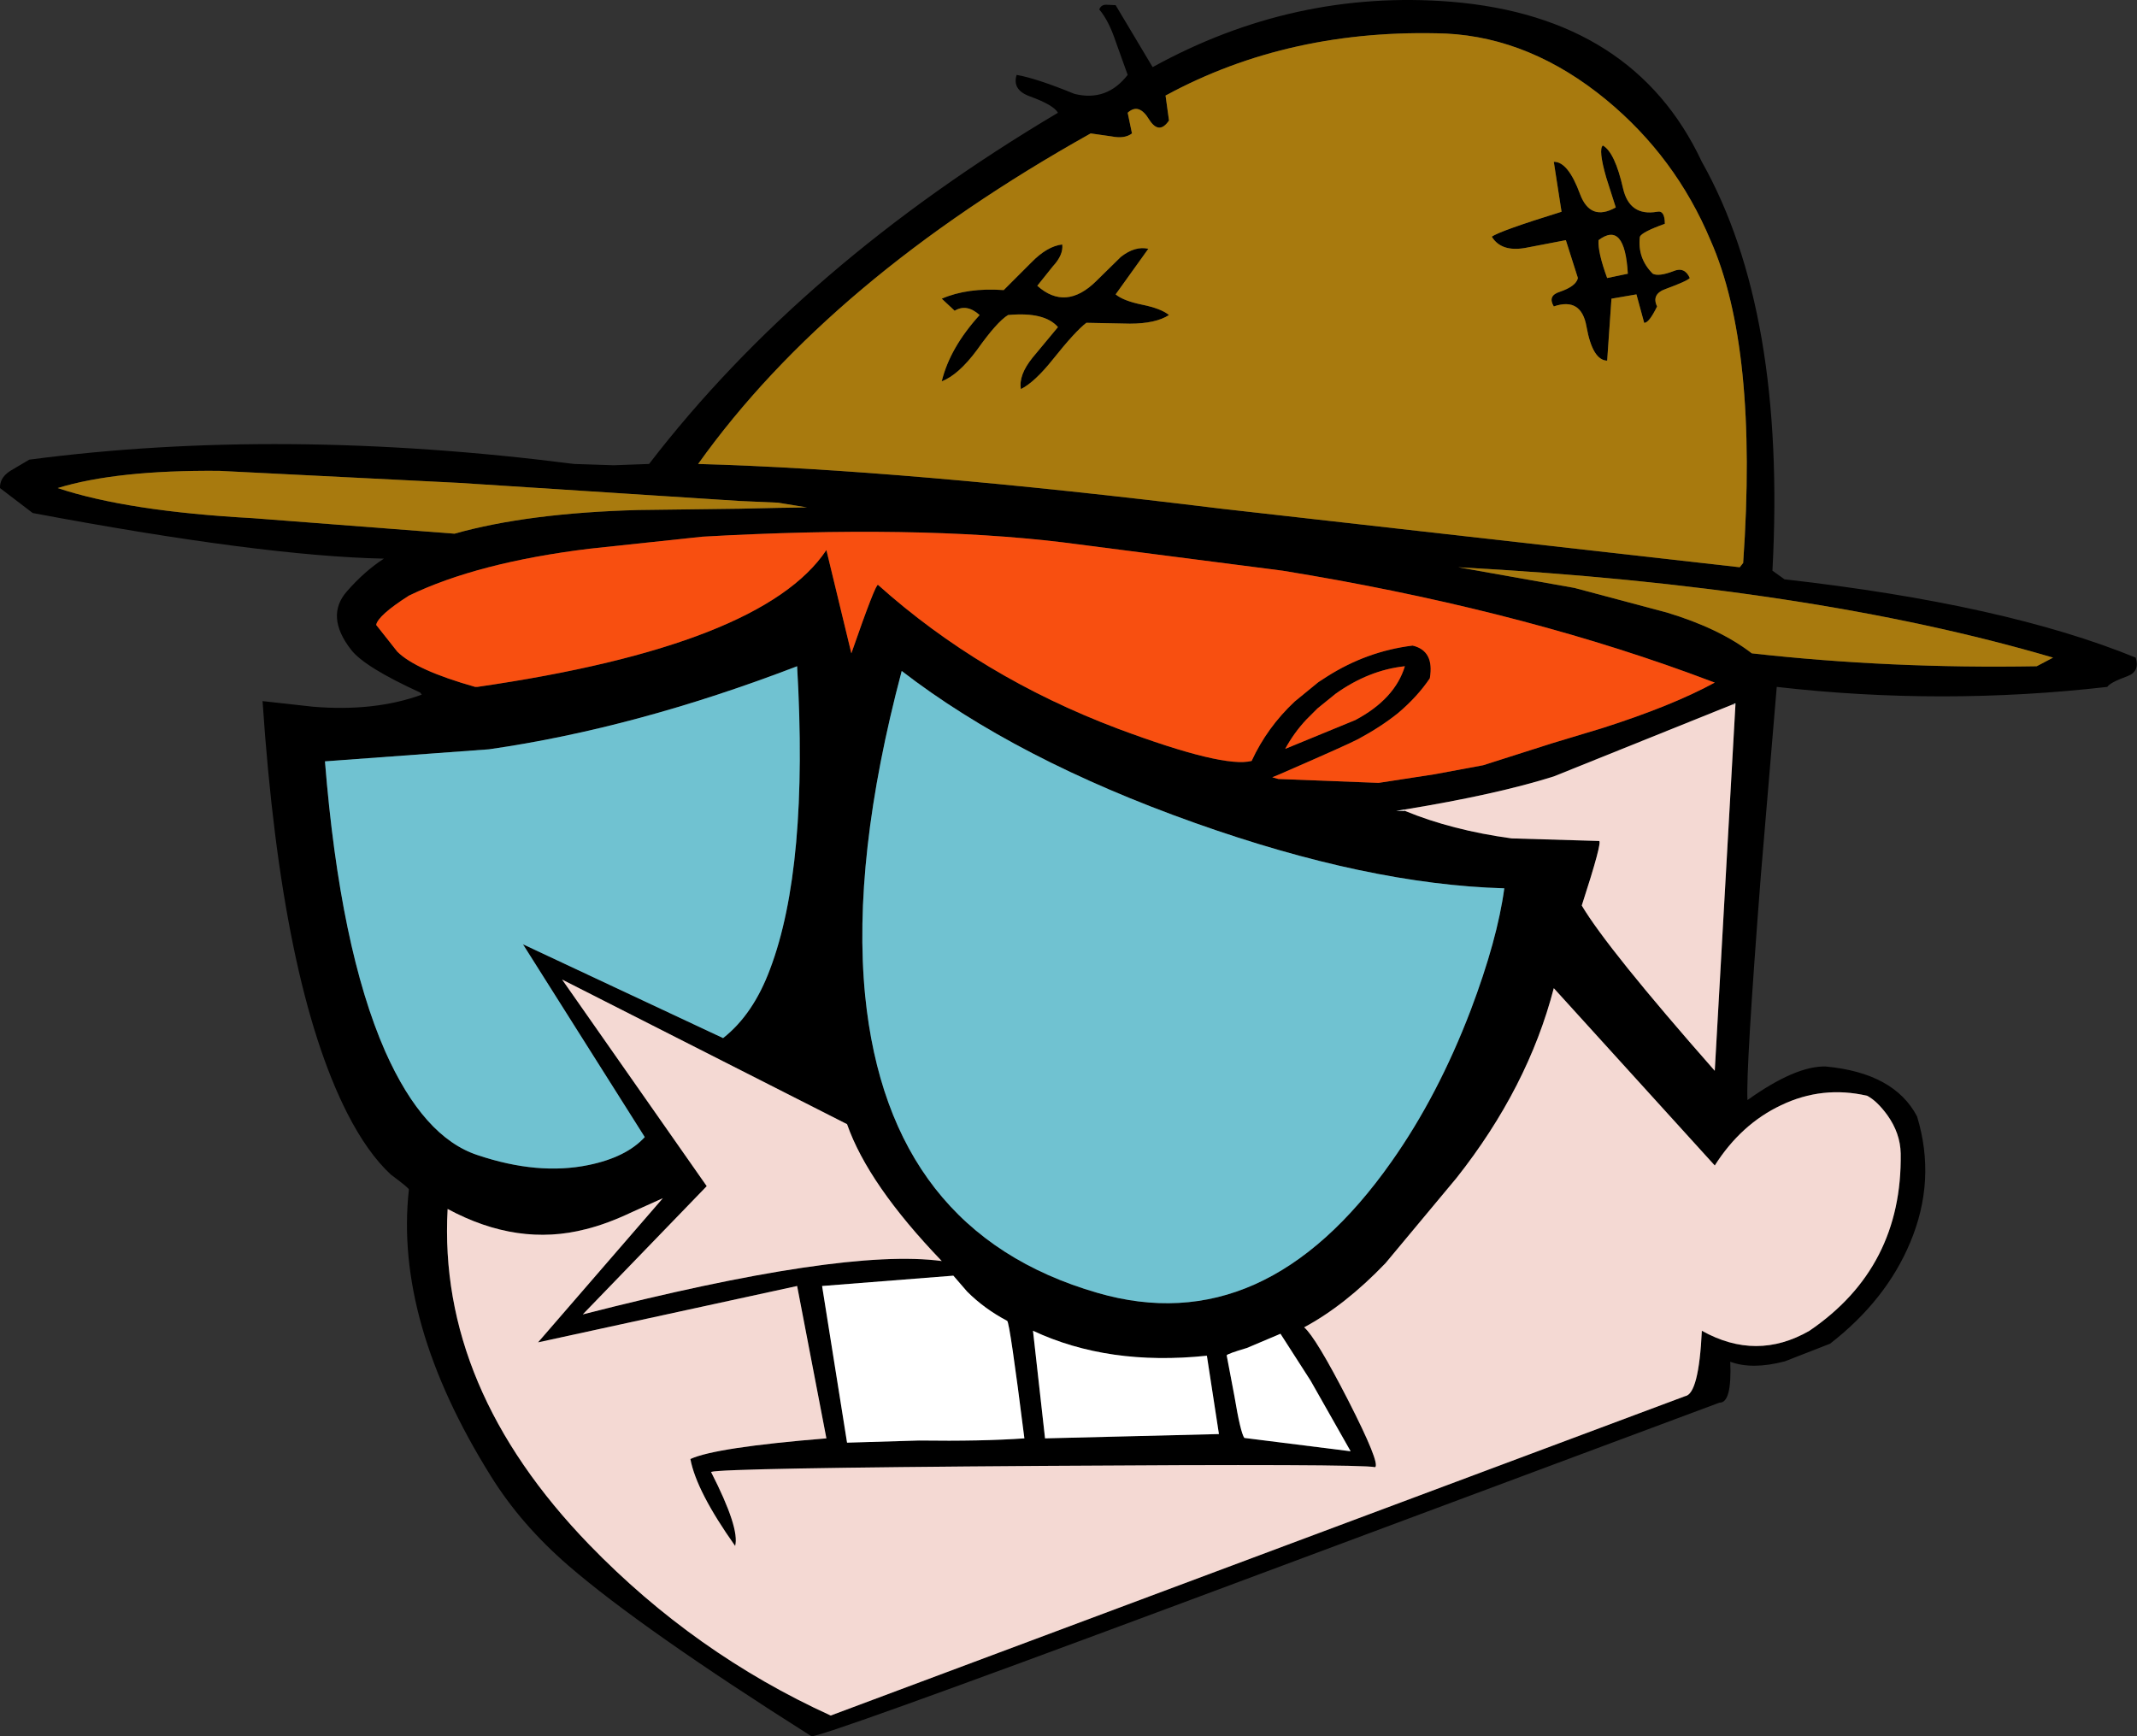 <?xml version="1.0" encoding="UTF-8" standalone="no"?>
<svg xmlns:xlink="http://www.w3.org/1999/xlink" height="201.7px" width="248.25px" xmlns="http://www.w3.org/2000/svg">
  <rect width="100%" height="100%" fill="#333333" stroke="none"/>
  <g transform="matrix(1.0, 0.0, 0.0, 1.0, 124.1, 100.85)">
    <path d="M56.4 -82.05 Q58.05 -82.1 59.45 -78.3 60.65 -75.1 63.6 -76.75 L62.5 -80.2 Q61.55 -83.5 62.1 -83.95 63.5 -83.15 64.45 -78.95 65.2 -75.7 68.4 -76.25 69.3 -76.45 69.3 -74.85 66.65 -73.9 66.4 -73.35 66.1 -70.85 67.9 -69.05 68.6 -68.7 70.3 -69.35 71.6 -69.9 72.2 -68.55 71.9 -68.2 69.45 -67.3 67.7 -66.7 68.4 -65.25 67.45 -63.3 66.9 -63.35 L66.0 -66.65 63.1 -66.15 62.6 -58.95 Q60.9 -59.0 60.2 -62.9 59.6 -66.35 56.4 -65.25 55.65 -66.5 57.1 -66.95 59.0 -67.6 59.2 -68.55 L57.8 -72.95 53.1 -72.05 Q50.3 -71.55 49.2 -73.35 50.05 -74.0 57.3 -76.25 L56.4 -82.05 M9.8 -93.05 Q26.2 -102.1 44.45 -100.65 65.7 -98.9 73.6 -82.05 83.4 -64.65 81.8 -34.55 L83.2 -33.55 Q108.85 -30.65 124.0 -24.45 124.5 -22.85 123.05 -22.3 121.0 -21.55 120.7 -21.05 101.5 -18.85 82.3 -21.05 L80.45 0.9 Q78.7 23.5 78.9 26.95 84.5 22.95 88.0 23.05 95.95 23.8 98.6 28.85 100.85 36.25 97.8 43.5 95.0 50.2 88.5 55.25 L83.25 57.3 Q79.45 58.3 76.9 57.35 77.1 62.15 75.65 62.1 L13.3 85.35 Q-29.25 101.2 -29.85 100.85 -49.6 88.35 -58.05 81.05 -63.6 76.25 -67.1 70.6 -78.3 52.65 -76.6 37.35 -76.55 37.2 -78.7 35.6 -81.4 33.1 -83.75 28.5 -91.4 13.45 -93.6 -19.4 L-87.75 -18.75 Q-80.6 -18.15 -75.1 -20.15 L-75.3 -20.4 Q-81.75 -23.35 -83.3 -25.35 -86.35 -29.25 -83.8 -32.15 -81.75 -34.5 -79.5 -35.95 -93.7 -36.25 -120.3 -41.25 L-124.1 -44.15 Q-124.15 -45.35 -122.9 -46.15 L-120.7 -47.45 Q-91.45 -51.3 -57.4 -46.95 L-52.8 -46.8 -48.7 -46.95 Q-30.85 -70.15 -1.2 -87.75 -1.7 -88.65 -4.45 -89.65 -6.55 -90.4 -6.0 -92.15 -3.7 -91.75 0.7 -89.95 4.45 -89.0 6.9 -92.15 L5.5 -96.05 Q4.7 -98.45 3.6 -99.75 3.8 -100.3 4.4 -100.3 L5.5 -100.25 9.8 -93.05 M9.4 -86.95 Q8.2 -88.95 6.9 -87.75 L7.4 -85.35 Q6.55 -84.7 5.05 -85.0 L2.6 -85.35 Q-27.7 -68.4 -43.0 -46.95 -19.25 -46.3 17.8 -41.75 L78.0 -34.95 78.4 -35.45 Q80.15 -60.45 74.6 -72.95 70.55 -82.6 62.5 -89.25 53.75 -96.45 43.9 -96.95 25.75 -97.6 11.3 -89.75 L11.7 -86.85 Q10.55 -85.15 9.4 -86.95 M6.1 -71.0 Q7.75 -72.3 9.3 -71.95 L5.5 -66.65 Q6.4 -65.9 8.6 -65.45 10.8 -65.0 11.7 -64.25 10.15 -63.25 7.15 -63.25 L2.1 -63.35 Q0.8 -62.35 -1.75 -59.15 -3.9 -56.45 -5.5 -55.65 -5.8 -57.25 -4.15 -59.3 L-1.2 -62.85 Q-2.75 -64.65 -7.0 -64.25 -8.3 -63.45 -10.6 -60.2 -12.75 -57.3 -14.7 -56.55 -13.75 -60.45 -10.3 -64.25 -11.8 -65.6 -13.2 -64.75 L-14.7 -66.15 Q-11.7 -67.45 -7.5 -67.15 L-4.3 -70.35 Q-2.45 -72.25 -0.7 -72.45 -0.55 -71.25 -1.8 -69.9 L-3.6 -67.65 Q-0.3 -64.7 3.25 -68.2 L6.1 -71.0 M-23.6 14.8 Q-20.85 42.35 3.4 49.35 22.85 55.0 37.55 34.1 42.95 26.45 46.75 16.5 49.85 8.3 50.65 2.35 34.8 1.9 14.7 -5.25 -6.0 -12.6 -19.35 -22.9 -25.15 -1.05 -23.6 14.8 M33.35 -17.2 Q37.95 -19.65 39.1 -23.45 34.9 -23.0 31.05 -20.25 L28.95 -18.55 27.65 -17.25 Q26.2 -15.7 25.2 -13.85 L33.35 -17.2 M42.0 -22.05 Q40.55 -19.9 38.3 -18.0 36.3 -16.4 33.7 -15.0 32.6 -14.4 24.55 -10.9 L23.7 -10.55 24.4 -10.35 36.05 -9.9 42.55 -10.9 48.2 -11.95 56.2 -14.5 62.0 -16.25 Q70.15 -18.85 75.1 -21.55 L72.0 -22.7 Q51.05 -30.3 24.9 -34.55 L-0.7 -37.85 Q-17.75 -39.9 -42.5 -38.5 L-55.65 -37.1 Q-68.65 -35.5 -76.6 -31.65 -80.2 -29.35 -80.4 -28.25 L-77.95 -25.15 Q-75.8 -23.0 -68.9 -21.05 L-68.65 -21.05 Q-35.5 -25.85 -28.1 -36.95 L-25.2 -24.95 Q-22.35 -33.15 -22.1 -32.9 -10.15 -22.2 5.75 -16.2 18.05 -11.6 21.3 -12.45 23.1 -16.35 26.3 -19.35 L29.05 -21.6 30.05 -22.25 Q34.7 -25.2 40.0 -25.85 42.55 -25.25 42.0 -22.05 M39.05 -6.8 L38.1 -6.65 39.1 -6.65 Q44.55 -4.4 51.5 -3.45 L61.65 -3.15 Q62.1 -3.2 59.65 4.35 62.65 9.4 75.1 23.55 L77.5 -18.95 77.5 -19.15 77.15 -19.0 56.4 -10.65 Q49.75 -8.55 39.05 -6.8 M58.8 -32.55 L69.5 -29.7 Q75.65 -27.85 79.4 -24.95 95.45 -23.15 112.5 -23.45 L114.4 -24.45 Q86.2 -32.75 45.3 -34.95 L58.8 -32.55 M62.6 -68.55 L65.0 -69.05 Q64.65 -75.25 61.6 -72.95 61.5 -71.55 62.6 -68.55 M95.15 28.7 Q93.95 27.05 92.8 26.45 87.6 25.25 82.8 27.55 78.15 29.75 75.1 34.55 L56.4 13.95 Q53.4 25.5 45.1 36.0 L36.85 45.9 Q32.15 50.8 27.4 53.35 28.75 54.5 32.5 61.8 36.25 69.15 35.65 69.6 33.9 69.2 -3.05 69.45 -40.1 69.7 -41.5 70.15 -38.15 76.7 -38.7 78.75 -43.2 72.4 -43.9 68.65 -41.0 67.3 -28.1 66.25 L-31.5 48.55 -61.6 55.1 -47.1 38.35 -50.65 39.95 Q-53.6 41.35 -56.05 41.95 -63.95 44.0 -72.1 39.6 -73.25 60.4 -55.65 78.6 -43.4 91.25 -27.6 98.45 L71.65 61.35 Q73.25 61.1 73.6 53.75 79.95 57.3 86.1 53.75 96.9 46.4 96.7 33.15 96.65 30.8 95.15 28.7 M20.75 55.75 Q18.55 56.4 18.4 56.6 L19.3 61.35 Q20.0 65.55 20.45 66.2 L32.8 67.75 28.15 59.55 24.65 54.1 20.75 55.75 M16.1 56.65 Q4.65 57.85 -4.1 53.75 L-2.7 66.25 17.5 65.75 16.1 56.65 M-14.7 45.65 Q-23.25 36.75 -25.7 29.75 L-58.8 12.95 -42.0 36.95 -56.4 51.85 Q-26.15 44.1 -14.7 45.65 M-25.7 66.75 L-17.35 66.5 Q-10.05 66.6 -5.1 66.25 -6.8 52.75 -7.1 52.6 -9.75 51.2 -11.75 49.2 L-13.35 47.35 -28.6 48.55 -25.7 66.75 M-38.2 -41.75 L-33.7 -41.85 -30.35 -41.9 -33.7 -42.45 -38.2 -42.65 -70.75 -44.75 -98.65 -46.15 Q-110.55 -46.25 -117.4 -44.15 -109.3 -41.45 -94.7 -40.65 L-71.3 -38.85 Q-62.8 -41.25 -49.95 -41.6 L-38.25 -41.75 -38.2 -41.75 M-86.35 -12.4 Q-84.6 9.35 -79.35 21.3 -74.9 31.3 -68.6 33.35 -61.6 35.7 -55.75 34.5 -51.35 33.6 -49.2 31.25 L-63.35 8.85 -40.1 19.75 Q-36.6 17.0 -34.65 11.75 -30.15 -0.1 -31.5 -23.45 -50.25 -16.25 -67.3 -13.8 L-86.35 -12.4" fill="#000000" fill-rule="evenodd" stroke="none"/>
    <path d="M56.4 -82.05 L57.3 -76.25 Q50.05 -74.0 49.2 -73.35 50.3 -71.55 53.1 -72.05 L57.8 -72.95 59.2 -68.55 Q59.0 -67.6 57.1 -66.95 55.65 -66.5 56.4 -65.25 59.6 -66.35 60.2 -62.9 60.9 -59.0 62.6 -58.95 L63.1 -66.15 66.0 -66.65 66.9 -63.35 Q67.45 -63.3 68.4 -65.25 67.7 -66.7 69.45 -67.3 71.9 -68.2 72.2 -68.55 71.6 -69.9 70.3 -69.35 68.6 -68.7 67.9 -69.05 66.1 -70.85 66.4 -73.35 66.65 -73.9 69.3 -74.85 69.3 -76.45 68.4 -76.25 65.2 -75.7 64.45 -78.95 63.5 -83.15 62.1 -83.95 61.55 -83.5 62.5 -80.2 L63.6 -76.75 Q60.65 -75.1 59.45 -78.3 58.05 -82.1 56.4 -82.05 M9.4 -86.95 Q10.55 -85.15 11.7 -86.85 L11.3 -89.75 Q25.75 -97.6 43.9 -96.95 53.75 -96.45 62.5 -89.25 70.55 -82.6 74.6 -72.95 80.15 -60.45 78.4 -35.45 L78.0 -34.95 17.8 -41.75 Q-19.25 -46.3 -43.0 -46.95 -27.7 -68.4 2.6 -85.35 L5.05 -85.0 Q6.55 -84.7 7.4 -85.35 L6.9 -87.75 Q8.2 -88.95 9.4 -86.95 M6.1 -71.0 L3.25 -68.2 Q-0.3 -64.7 -3.6 -67.65 L-1.8 -69.9 Q-0.55 -71.25 -0.7 -72.45 -2.45 -72.25 -4.3 -70.35 L-7.5 -67.15 Q-11.7 -67.45 -14.7 -66.15 L-13.2 -64.75 Q-11.8 -65.6 -10.3 -64.25 -13.75 -60.45 -14.7 -56.55 -12.75 -57.3 -10.6 -60.2 -8.3 -63.45 -7.0 -64.25 -2.75 -64.65 -1.2 -62.85 L-4.15 -59.3 Q-5.8 -57.25 -5.5 -55.65 -3.9 -56.45 -1.75 -59.15 0.8 -62.35 2.1 -63.35 L7.15 -63.25 Q10.15 -63.25 11.7 -64.25 10.8 -65.0 8.6 -65.45 6.4 -65.9 5.5 -66.65 L9.3 -71.95 Q7.75 -72.3 6.1 -71.0 M62.6 -68.55 Q61.5 -71.55 61.6 -72.95 64.65 -75.25 65.0 -69.05 L62.6 -68.55 M58.8 -32.55 L45.3 -34.95 Q86.2 -32.75 114.4 -24.45 L112.5 -23.45 Q95.45 -23.15 79.4 -24.95 75.65 -27.85 69.5 -29.7 L58.8 -32.55 M-38.2 -41.75 L-38.25 -41.75 -49.95 -41.6 Q-62.8 -41.25 -71.3 -38.85 L-94.7 -40.65 Q-109.3 -41.45 -117.4 -44.15 -110.55 -46.25 -98.65 -46.15 L-70.75 -44.75 -38.2 -42.65 -33.7 -42.45 -30.35 -41.9 -33.7 -41.85 -38.2 -41.75" fill="#a87a0e" fill-rule="evenodd" stroke="none"/>
    <path d="M-23.6 14.8 Q-25.15 -1.05 -19.35 -22.9 -6.0 -12.6 14.7 -5.25 34.8 1.9 50.65 2.35 49.85 8.3 46.75 16.5 42.95 26.45 37.55 34.1 22.85 55.0 3.4 49.35 -20.85 42.35 -23.6 14.8 M-86.35 -12.4 L-67.3 -13.8 Q-50.25 -16.25 -31.5 -23.45 -30.15 -0.1 -34.65 11.75 -36.6 17.0 -40.1 19.75 L-63.35 8.85 -49.2 31.25 Q-51.35 33.6 -55.75 34.5 -61.6 35.7 -68.6 33.35 -74.9 31.3 -79.35 21.3 -84.6 9.35 -86.35 -12.4" fill="#70c2d1" fill-rule="evenodd" stroke="none"/>
    <path d="M42.0 -22.05 Q42.55 -25.25 40.0 -25.85 34.7 -25.2 30.05 -22.25 L29.05 -21.6 26.3 -19.35 Q23.1 -16.35 21.3 -12.45 18.05 -11.6 5.75 -16.2 -10.15 -22.2 -22.1 -32.9 -22.35 -33.15 -25.2 -24.95 L-28.1 -36.95 Q-35.5 -25.85 -68.65 -21.05 L-68.9 -21.05 Q-75.8 -23.0 -77.95 -25.15 L-80.4 -28.25 Q-80.2 -29.35 -76.6 -31.65 -68.65 -35.5 -55.65 -37.1 L-42.5 -38.5 Q-17.75 -39.9 -0.7 -37.85 L24.9 -34.55 Q51.05 -30.3 72.0 -22.7 L75.1 -21.55 Q70.15 -18.85 62.0 -16.25 L56.2 -14.5 48.2 -11.95 42.55 -10.9 36.05 -9.9 24.4 -10.35 23.7 -10.55 24.55 -10.9 Q32.6 -14.4 33.7 -15.0 36.3 -16.4 38.3 -18.0 40.55 -19.9 42.0 -22.05 M33.35 -17.2 L25.2 -13.85 Q26.2 -15.7 27.65 -17.25 L28.95 -18.55 31.05 -20.25 Q34.9 -23.0 39.1 -23.45 37.95 -19.65 33.35 -17.2" fill="#f84f10" fill-rule="evenodd" stroke="none"/>
    <path d="M39.05 -6.8 L39.1 -6.65 38.1 -6.65 39.05 -6.8 M77.5 -18.95 L77.15 -19.0 77.5 -19.15 77.5 -18.95 M20.75 55.75 L24.65 54.1 28.15 59.55 32.8 67.75 20.45 66.2 Q20.0 65.55 19.3 61.35 L18.4 56.6 Q18.55 56.4 20.75 55.75 M16.1 56.65 L17.5 65.75 -2.7 66.25 -4.1 53.75 Q4.65 57.85 16.1 56.65 M-25.7 66.75 L-28.6 48.55 -13.35 47.35 -11.75 49.2 Q-9.75 51.2 -7.1 52.6 -6.8 52.75 -5.1 66.25 -10.05 66.6 -17.35 66.5 L-25.7 66.75" fill="#ffffff" fill-rule="evenodd" stroke="none"/>
    <path d="M39.1 -6.65 L39.05 -6.8 Q49.75 -8.55 56.4 -10.65 L77.15 -19.0 77.5 -18.95 75.1 23.55 Q62.65 9.4 59.65 4.35 62.1 -3.2 61.65 -3.15 L51.5 -3.45 Q44.55 -4.4 39.1 -6.65 M95.15 28.7 Q96.65 30.8 96.7 33.15 96.9 46.4 86.1 53.75 79.95 57.3 73.6 53.75 73.25 61.1 71.65 61.35 L-27.6 98.45 Q-43.4 91.25 -55.65 78.6 -73.25 60.4 -72.1 39.6 -63.95 44.0 -56.05 41.95 -53.6 41.35 -50.65 39.95 L-47.1 38.35 -61.6 55.1 -31.5 48.55 -28.1 66.25 Q-41.0 67.3 -43.9 68.65 -43.2 72.4 -38.7 78.75 -38.15 76.7 -41.5 70.15 -40.1 69.7 -3.05 69.45 33.9 69.2 35.65 69.6 36.25 69.15 32.5 61.8 28.75 54.5 27.4 53.35 32.15 50.8 36.85 45.9 L45.1 36.0 Q53.4 25.5 56.4 13.95 L75.1 34.55 Q78.15 29.75 82.8 27.55 87.6 25.25 92.8 26.45 93.95 27.05 95.15 28.7 M-14.7 45.65 Q-26.15 44.1 -56.4 51.85 L-42.0 36.95 -58.8 12.95 -25.7 29.75 Q-23.25 36.75 -14.7 45.65" fill="#f4d9d3" fill-rule="evenodd" stroke="none"/>
  </g>
</svg>
